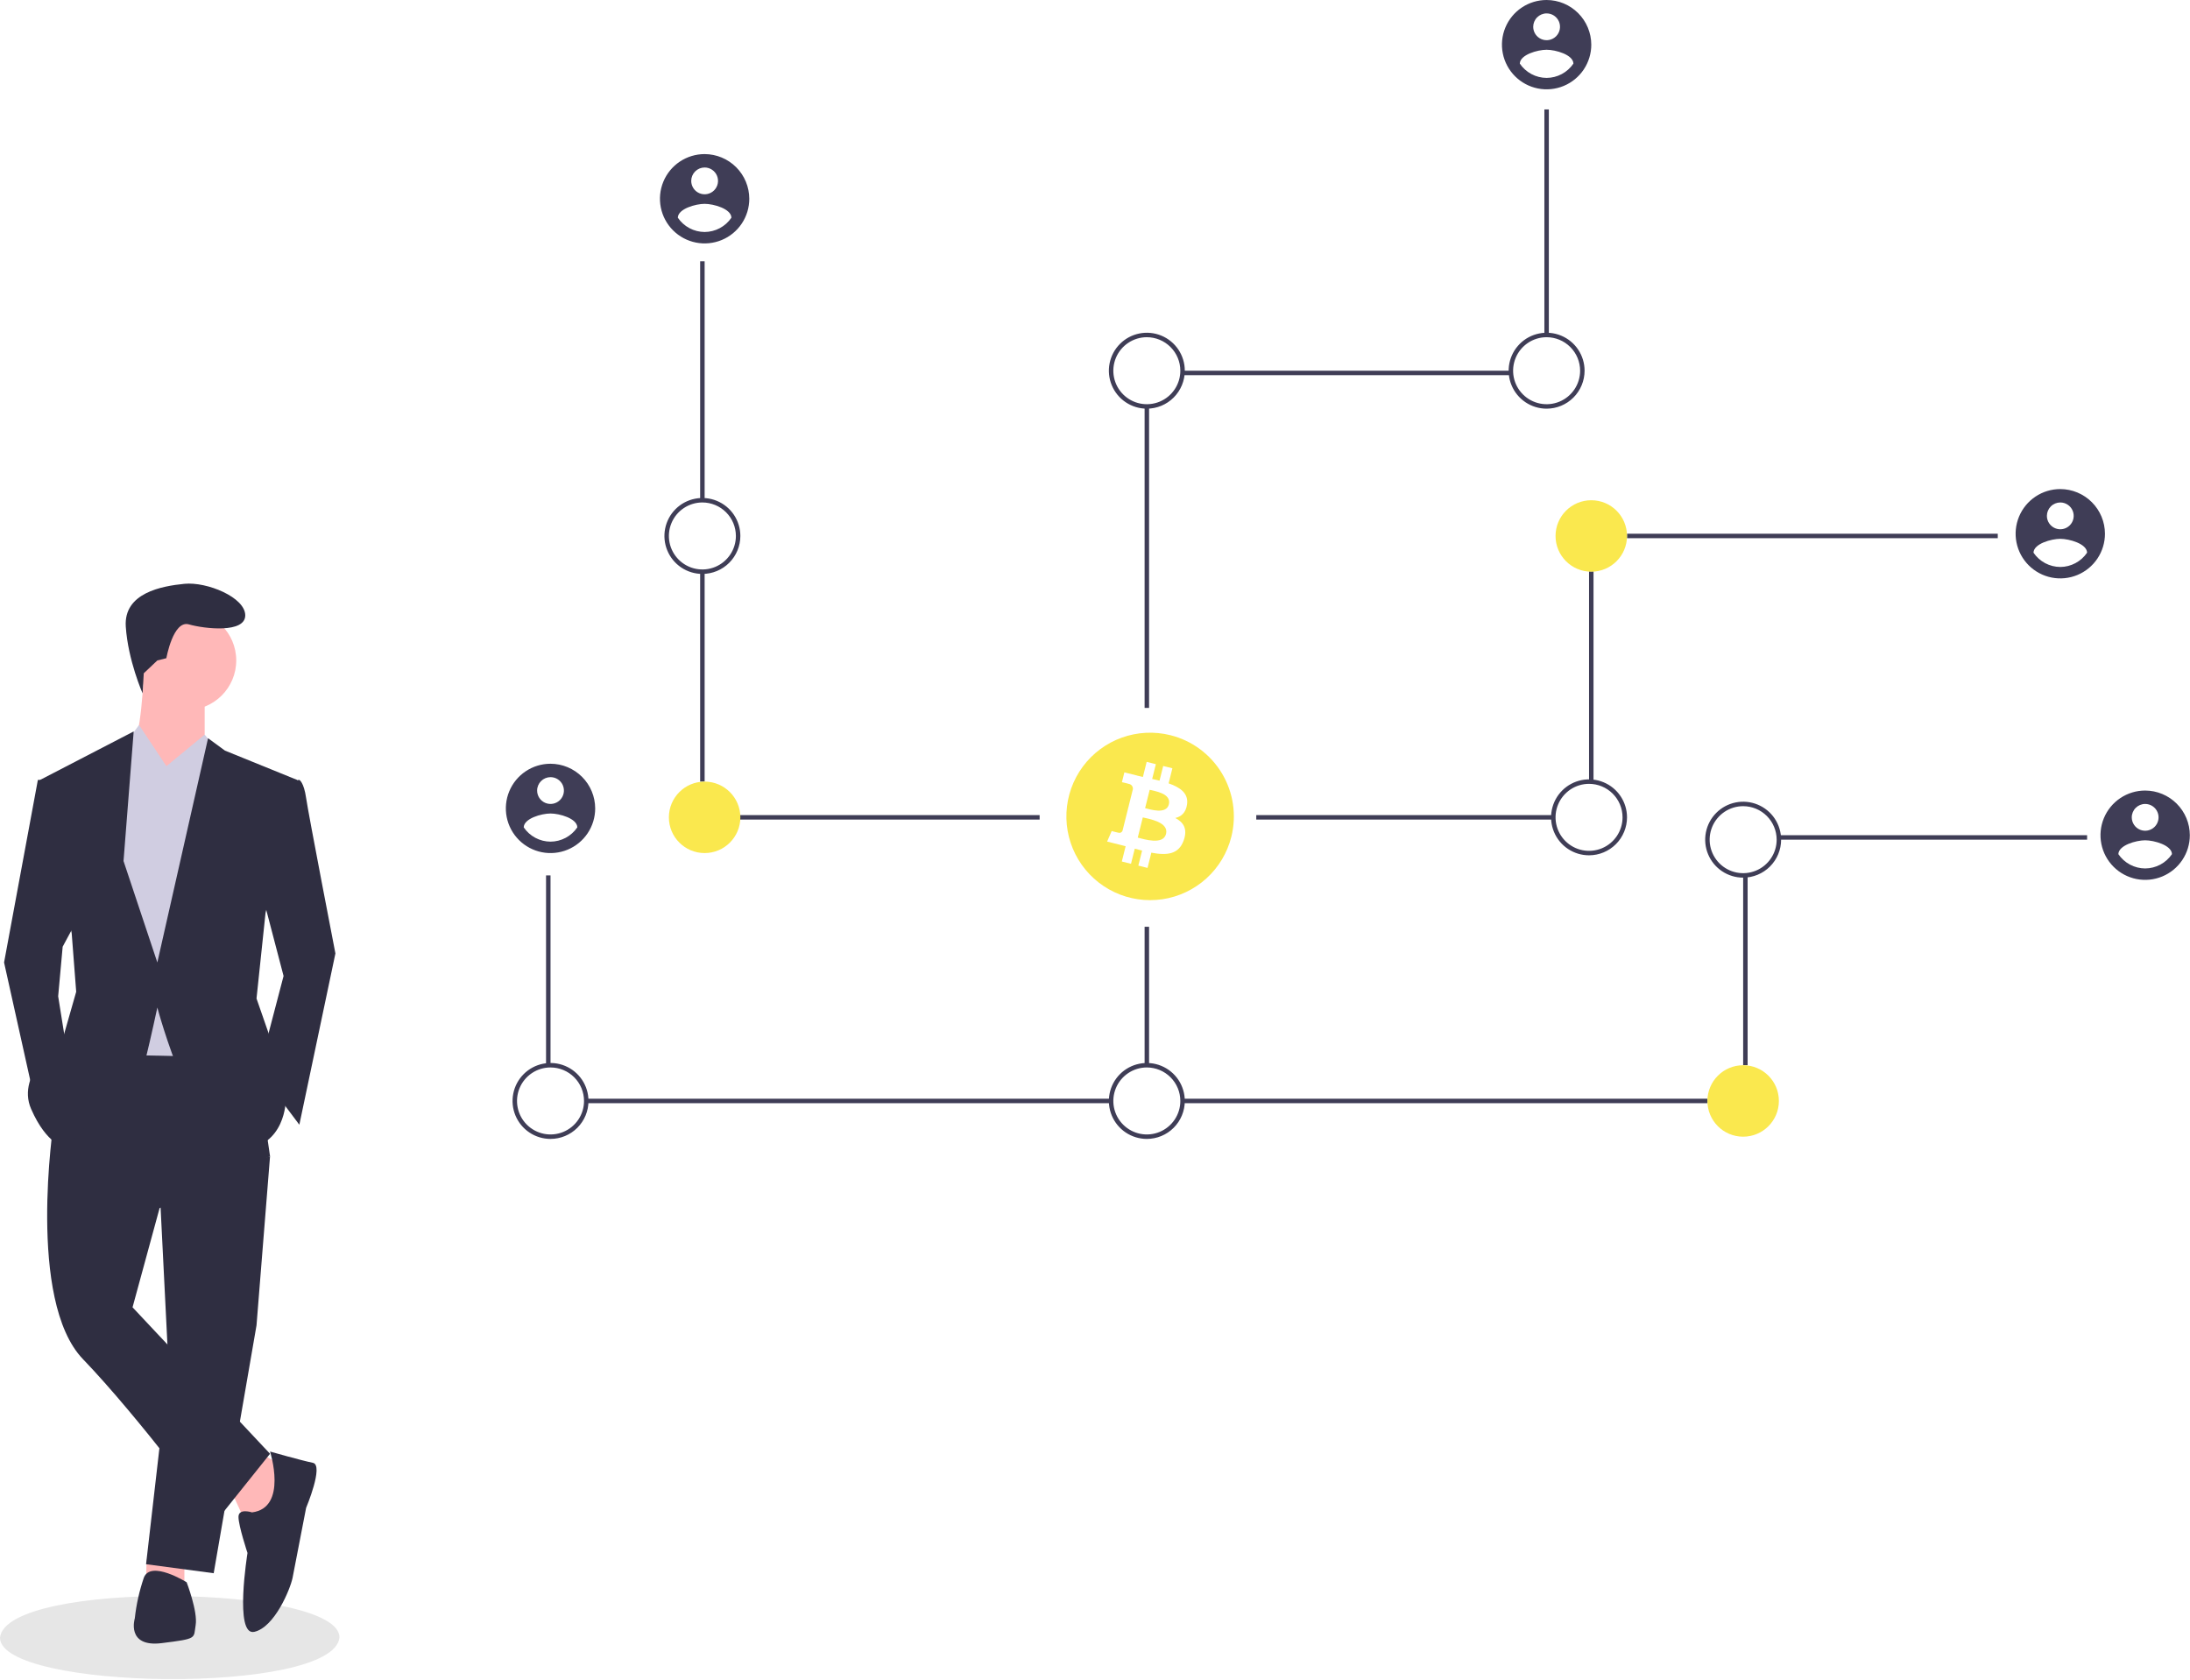 <svg width="485" height="372" viewBox="0 0 485 372" fill="none" xmlns="http://www.w3.org/2000/svg">
<g clip-path="url(#clip0_10_442)">
<path d="M156.047 57.869H155.057V110.793H156.047V57.869Z" fill="#3F3D56"/>
<path d="M156.047 126.546H155.057V173.114H156.047V126.546Z" fill="#3F3D56"/>
<path d="M230.238 180.533H153.574V181.522H230.238V180.533Z" fill="#3F3D56"/>
<path d="M121.919 193.887H120.929V235.929H121.919V193.887Z" fill="#3F3D56"/>
<path d="M246.066 243.348H129.832V244.338H246.066V243.348Z" fill="#3F3D56"/>
<path d="M343.009 24.236H342.02V74.192H343.009V24.236Z" fill="#3F3D56"/>
<path d="M334.601 82.105H261.876V83.094H334.601V82.105Z" fill="#3F3D56"/>
<path d="M254.474 90.019H253.485V156.791H254.474V90.019Z" fill="#3F3D56"/>
<path d="M155.552 127.115C153.889 127.115 152.263 126.622 150.881 125.698C149.498 124.774 148.42 123.461 147.784 121.924C147.147 120.388 146.981 118.697 147.305 117.066C147.63 115.435 148.431 113.937 149.606 112.761C150.782 111.585 152.281 110.784 153.912 110.46C155.543 110.135 157.233 110.302 158.77 110.938C160.306 111.575 161.619 112.652 162.543 114.035C163.467 115.418 163.96 117.043 163.96 118.706C163.958 120.936 163.071 123.073 161.495 124.649C159.919 126.226 157.781 127.112 155.552 127.115ZM155.552 111.287C154.085 111.287 152.65 111.722 151.43 112.538C150.21 113.353 149.259 114.512 148.698 115.867C148.136 117.223 147.989 118.715 148.275 120.154C148.562 121.593 149.268 122.915 150.306 123.953C151.344 124.99 152.666 125.697 154.105 125.983C155.544 126.269 157.036 126.122 158.391 125.561C159.747 124.999 160.906 124.048 161.721 122.828C162.536 121.608 162.971 120.174 162.971 118.706C162.969 116.739 162.187 114.854 160.796 113.463C159.405 112.072 157.519 111.29 155.552 111.287Z" fill="#3F3D56"/>
<path d="M121.919 252.251C120.256 252.251 118.63 251.758 117.247 250.834C115.864 249.91 114.787 248.597 114.15 247.061C113.514 245.524 113.347 243.834 113.672 242.203C113.996 240.571 114.797 239.073 115.973 237.897C117.149 236.721 118.647 235.921 120.278 235.596C121.909 235.272 123.6 235.438 125.136 236.075C126.673 236.711 127.986 237.789 128.91 239.171C129.834 240.554 130.327 242.18 130.327 243.843C130.325 246.072 129.438 248.209 127.861 249.786C126.285 251.362 124.148 252.249 121.919 252.251ZM121.919 236.424C120.451 236.424 119.017 236.859 117.797 237.674C116.577 238.489 115.626 239.648 115.064 241.004C114.503 242.359 114.356 243.851 114.642 245.29C114.928 246.73 115.635 248.052 116.672 249.089C117.71 250.127 119.032 250.833 120.471 251.12C121.91 251.406 123.402 251.259 124.758 250.697C126.113 250.136 127.272 249.185 128.087 247.965C128.903 246.745 129.338 245.31 129.338 243.843C129.336 241.876 128.553 239.99 127.162 238.599C125.771 237.208 123.886 236.426 121.919 236.424Z" fill="#3F3D56"/>
<path d="M156.047 188.941C160.417 188.941 163.96 185.398 163.96 181.028C163.96 176.657 160.417 173.114 156.047 173.114C151.676 173.114 148.133 176.657 148.133 181.028C148.133 185.398 151.676 188.941 156.047 188.941Z" fill="#FAE84E"/>
<path d="M442.426 118.212H360.321V119.201H442.426V118.212Z" fill="#3F3D56"/>
<path d="M352.902 126.546H351.912V173.114H352.902V126.546Z" fill="#3F3D56"/>
<path d="M343.999 180.533H278.216V181.522H343.999V180.533Z" fill="#3F3D56"/>
<path d="M462.211 184.984H393.954V185.974H462.211V184.984Z" fill="#3F3D56"/>
<path d="M387.03 193.887H386.041V235.929H387.03V193.887Z" fill="#3F3D56"/>
<path d="M378.127 243.348H261.893V244.338H378.127V243.348Z" fill="#3F3D56"/>
<path d="M254.474 205.263H253.485V235.929H254.474V205.263Z" fill="#3F3D56"/>
<path d="M352.407 126.62C356.778 126.62 360.321 123.077 360.321 118.706C360.321 114.336 356.778 110.793 352.407 110.793C348.036 110.793 344.493 114.336 344.493 118.706C344.493 123.077 348.036 126.62 352.407 126.62Z" fill="#FAE84E"/>
<path d="M342.515 90.514C340.852 90.514 339.226 90.021 337.843 89.097C336.461 88.173 335.383 86.86 334.747 85.323C334.11 83.787 333.944 82.096 334.268 80.465C334.593 78.834 335.393 77.336 336.569 76.16C337.745 74.984 339.243 74.183 340.874 73.859C342.506 73.534 344.196 73.701 345.733 74.337C347.269 74.974 348.582 76.051 349.506 77.434C350.43 78.817 350.923 80.442 350.923 82.105C350.921 84.335 350.034 86.472 348.458 88.048C346.881 89.625 344.744 90.511 342.515 90.514ZM342.515 74.686C341.048 74.686 339.613 75.121 338.393 75.937C337.173 76.752 336.222 77.91 335.66 79.266C335.099 80.622 334.952 82.114 335.238 83.553C335.525 84.992 336.231 86.314 337.269 87.352C338.306 88.389 339.628 89.096 341.067 89.382C342.507 89.668 343.998 89.521 345.354 88.96C346.71 88.398 347.868 87.447 348.684 86.227C349.499 85.007 349.934 83.573 349.934 82.105C349.932 80.138 349.15 78.253 347.759 76.862C346.368 75.471 344.482 74.688 342.515 74.686Z" fill="#3F3D56"/>
<path d="M253.98 90.514C252.317 90.514 250.691 90.021 249.308 89.097C247.925 88.173 246.848 86.86 246.211 85.323C245.575 83.787 245.408 82.096 245.733 80.465C246.057 78.834 246.858 77.336 248.034 76.16C249.21 74.984 250.708 74.183 252.339 73.859C253.97 73.534 255.661 73.701 257.197 74.337C258.734 74.974 260.047 76.051 260.971 77.434C261.895 78.817 262.388 80.442 262.388 82.105C262.385 84.335 261.499 86.472 259.922 88.048C258.346 89.625 256.209 90.511 253.98 90.514ZM253.98 74.686C252.512 74.686 251.078 75.121 249.858 75.937C248.638 76.752 247.687 77.91 247.125 79.266C246.564 80.622 246.417 82.114 246.703 83.553C246.989 84.992 247.696 86.314 248.733 87.352C249.771 88.389 251.093 89.096 252.532 89.382C253.971 89.668 255.463 89.521 256.819 88.96C258.174 88.398 259.333 87.447 260.148 86.227C260.964 85.007 261.399 83.573 261.399 82.105C261.397 80.138 260.614 78.253 259.223 76.862C257.832 75.471 255.947 74.688 253.98 74.686Z" fill="#3F3D56"/>
<path d="M386.041 194.382C384.378 194.382 382.752 193.889 381.369 192.965C379.986 192.041 378.909 190.728 378.272 189.191C377.636 187.655 377.469 185.964 377.794 184.333C378.118 182.702 378.919 181.204 380.095 180.028C381.271 178.852 382.769 178.051 384.4 177.727C386.031 177.402 387.722 177.569 389.258 178.205C390.795 178.842 392.108 179.919 393.032 181.302C393.956 182.685 394.449 184.311 394.449 185.974C394.446 188.203 393.56 190.34 391.983 191.916C390.407 193.493 388.27 194.379 386.041 194.382ZM386.041 178.554C384.573 178.554 383.139 178.99 381.919 179.805C380.699 180.62 379.748 181.779 379.186 183.134C378.625 184.49 378.478 185.982 378.764 187.421C379.05 188.86 379.757 190.182 380.794 191.22C381.832 192.257 383.154 192.964 384.593 193.25C386.032 193.536 387.524 193.39 388.88 192.828C390.235 192.266 391.394 191.316 392.209 190.095C393.025 188.875 393.46 187.441 393.46 185.974C393.458 184.007 392.675 182.121 391.284 180.73C389.893 179.339 388.008 178.557 386.041 178.554Z" fill="#3F3D56"/>
<path d="M386.04 251.757C390.411 251.757 393.954 248.214 393.954 243.843C393.954 239.472 390.411 235.929 386.04 235.929C381.67 235.929 378.127 239.472 378.127 243.843C378.127 248.214 381.67 251.757 386.04 251.757Z" fill="#FAE84E"/>
<path d="M253.98 252.251C252.317 252.251 250.691 251.758 249.308 250.834C247.925 249.91 246.848 248.597 246.211 247.061C245.575 245.524 245.408 243.834 245.733 242.203C246.057 240.571 246.858 239.073 248.034 237.897C249.21 236.721 250.708 235.921 252.339 235.596C253.97 235.272 255.661 235.438 257.197 236.075C258.734 236.711 260.047 237.789 260.971 239.171C261.895 240.554 262.388 242.18 262.388 243.843C262.385 246.072 261.499 248.209 259.922 249.786C258.346 251.362 256.209 252.249 253.98 252.251ZM253.98 236.424C252.512 236.424 251.078 236.859 249.858 237.674C248.638 238.489 247.687 239.648 247.125 241.004C246.564 242.359 246.417 243.851 246.703 245.29C246.989 246.73 247.696 248.052 248.733 249.089C249.771 250.127 251.093 250.833 252.532 251.12C253.971 251.406 255.463 251.259 256.819 250.697C258.174 250.136 259.333 249.185 260.148 247.965C260.964 246.745 261.399 245.31 261.399 243.843C261.397 241.876 260.614 239.99 259.223 238.599C257.832 237.208 255.947 236.426 253.98 236.424Z" fill="#3F3D56"/>
<path d="M351.912 189.436C350.249 189.436 348.624 188.943 347.241 188.019C345.858 187.095 344.781 185.781 344.144 184.245C343.508 182.709 343.341 181.018 343.666 179.387C343.99 177.756 344.791 176.258 345.967 175.082C347.143 173.906 348.641 173.105 350.272 172.78C351.903 172.456 353.594 172.623 355.13 173.259C356.667 173.895 357.98 174.973 358.904 176.356C359.828 177.739 360.321 179.364 360.321 181.027C360.318 183.257 359.432 185.394 357.855 186.97C356.279 188.547 354.142 189.433 351.912 189.436ZM351.912 173.608C350.445 173.608 349.011 174.043 347.791 174.858C346.571 175.674 345.62 176.832 345.058 178.188C344.497 179.544 344.35 181.036 344.636 182.475C344.922 183.914 345.629 185.236 346.666 186.273C347.704 187.311 349.026 188.018 350.465 188.304C351.904 188.59 353.396 188.443 354.752 187.882C356.107 187.32 357.266 186.369 358.081 185.149C358.896 183.929 359.332 182.495 359.332 181.027C359.329 179.06 358.547 177.174 357.156 175.784C355.765 174.393 353.879 173.61 351.912 173.608Z" fill="#3F3D56"/>
<path d="M121.918 169.157C119.962 169.157 118.049 169.737 116.423 170.824C114.796 171.911 113.528 173.456 112.779 175.263C112.031 177.071 111.835 179.06 112.216 180.979C112.598 182.898 113.54 184.66 114.924 186.044C116.307 187.427 118.07 188.369 119.989 188.751C121.907 189.133 123.896 188.937 125.704 188.188C127.512 187.439 129.057 186.172 130.144 184.545C131.23 182.918 131.811 181.005 131.811 179.049C131.803 176.428 130.758 173.916 128.905 172.063C127.051 170.209 124.54 169.164 121.918 169.157ZM121.918 172.124C122.505 172.124 123.079 172.298 123.567 172.625C124.055 172.951 124.436 173.414 124.66 173.956C124.885 174.499 124.944 175.095 124.829 175.671C124.715 176.247 124.432 176.775 124.017 177.191C123.602 177.606 123.073 177.888 122.497 178.003C121.922 178.117 121.325 178.058 120.783 177.834C120.24 177.609 119.777 177.229 119.451 176.741C119.125 176.253 118.951 175.679 118.951 175.092C118.953 174.306 119.267 173.552 119.823 172.997C120.379 172.441 121.132 172.127 121.918 172.124ZM121.918 186.411C120.746 186.406 119.593 186.114 118.558 185.562C117.524 185.01 116.64 184.215 115.983 183.244C116.031 181.265 119.94 180.176 121.918 180.176C123.897 180.176 127.806 181.265 127.854 183.244C127.196 184.214 126.312 185.009 125.278 185.561C124.244 186.113 123.091 186.405 121.918 186.411Z" fill="#3F3D56"/>
<path d="M156.047 34.128C154.09 34.128 152.178 34.708 150.551 35.795C148.924 36.882 147.656 38.427 146.907 40.235C146.159 42.042 145.963 44.031 146.344 45.95C146.726 47.869 147.668 49.632 149.052 51.015C150.435 52.399 152.198 53.341 154.117 53.722C156.036 54.104 158.025 53.908 159.832 53.16C161.64 52.411 163.185 51.143 164.272 49.516C165.359 47.889 165.939 45.977 165.939 44.02C165.931 41.399 164.886 38.888 163.033 37.034C161.179 35.181 158.668 34.136 156.047 34.128ZM156.047 37.096C156.634 37.096 157.207 37.27 157.695 37.596C158.183 37.922 158.564 38.386 158.788 38.928C159.013 39.47 159.072 40.067 158.957 40.642C158.843 41.218 158.56 41.747 158.145 42.162C157.73 42.577 157.201 42.86 156.626 42.974C156.05 43.089 155.453 43.03 154.911 42.805C154.369 42.581 153.905 42.2 153.579 41.712C153.253 41.224 153.079 40.65 153.079 40.063C153.082 39.277 153.395 38.524 153.951 37.968C154.507 37.412 155.26 37.099 156.047 37.096ZM156.047 51.383C154.874 51.377 153.721 51.086 152.687 50.534C151.652 49.982 150.768 49.186 150.111 48.215C150.159 46.237 154.068 45.148 156.047 45.148C158.025 45.148 161.934 46.237 161.982 48.215C161.324 49.185 160.44 49.981 159.406 50.532C158.372 51.084 157.219 51.376 156.047 51.383Z" fill="#3F3D56"/>
<path d="M342.515 0C340.558 0 338.646 0.58 337.019 1.667C335.392 2.754 334.124 4.299 333.376 6.107C332.627 7.914 332.431 9.903 332.813 11.822C333.194 13.741 334.136 15.504 335.52 16.887C336.903 18.27 338.666 19.213 340.585 19.594C342.504 19.976 344.493 19.78 346.3 19.031C348.108 18.283 349.653 17.015 350.74 15.388C351.827 13.761 352.407 11.849 352.407 9.892C352.399 7.271 351.355 4.759 349.501 2.906C347.648 1.052 345.136 0.008 342.515 0ZM342.515 2.968C343.102 2.968 343.675 3.142 344.164 3.468C344.652 3.794 345.032 4.257 345.257 4.8C345.481 5.342 345.54 5.939 345.425 6.514C345.311 7.09 345.028 7.619 344.613 8.034C344.198 8.449 343.669 8.731 343.094 8.846C342.518 8.96 341.921 8.902 341.379 8.677C340.837 8.452 340.373 8.072 340.047 7.584C339.721 7.096 339.547 6.522 339.547 5.935C339.55 5.149 339.863 4.396 340.419 3.84C340.975 3.284 341.729 2.97 342.515 2.968ZM342.515 17.254C341.342 17.249 340.189 16.958 339.155 16.406C338.121 15.854 337.237 15.058 336.579 14.087C336.627 12.108 340.536 11.019 342.515 11.019C344.493 11.019 348.403 12.108 348.45 14.087C347.792 15.057 346.908 15.852 345.874 16.404C344.84 16.956 343.687 17.248 342.515 17.254Z" fill="#3F3D56"/>
<path d="M456.275 108.32C454.319 108.32 452.406 108.9 450.779 109.987C449.153 111.074 447.885 112.619 447.136 114.426C446.387 116.234 446.191 118.223 446.573 120.142C446.955 122.061 447.897 123.823 449.28 125.207C450.664 126.59 452.426 127.532 454.345 127.914C456.264 128.296 458.253 128.1 460.061 127.351C461.868 126.603 463.413 125.335 464.5 123.708C465.587 122.081 466.167 120.169 466.167 118.212C466.16 115.591 465.115 113.079 463.262 111.226C461.408 109.372 458.896 108.327 456.275 108.32ZM456.275 111.287C456.862 111.287 457.436 111.462 457.924 111.788C458.412 112.114 458.792 112.577 459.017 113.119C459.242 113.662 459.3 114.258 459.186 114.834C459.071 115.41 458.789 115.939 458.374 116.354C457.959 116.769 457.43 117.051 456.854 117.166C456.278 117.28 455.682 117.222 455.139 116.997C454.597 116.772 454.134 116.392 453.808 115.904C453.482 115.416 453.307 114.842 453.307 114.255C453.31 113.469 453.624 112.716 454.18 112.16C454.736 111.604 455.489 111.29 456.275 111.287ZM456.275 125.574C455.103 125.569 453.949 125.277 452.915 124.726C451.881 124.174 450.997 123.378 450.34 122.407C450.387 120.428 454.297 119.339 456.275 119.339C458.254 119.339 462.163 120.428 462.21 122.407C461.553 123.377 460.668 124.172 459.634 124.724C458.6 125.276 457.447 125.568 456.275 125.574Z" fill="#3F3D56"/>
<path d="M475.07 175.092C473.114 175.092 471.201 175.672 469.575 176.759C467.948 177.846 466.68 179.391 465.931 181.199C465.182 183.006 464.987 184.995 465.368 186.914C465.75 188.833 466.692 190.596 468.076 191.979C469.459 193.363 471.222 194.305 473.14 194.686C475.059 195.068 477.048 194.872 478.856 194.123C480.664 193.375 482.208 192.107 483.295 190.48C484.382 188.853 484.963 186.941 484.963 184.984C484.955 182.363 483.91 179.851 482.057 177.998C480.203 176.144 477.692 175.1 475.07 175.092ZM475.07 178.06C475.657 178.06 476.231 178.234 476.719 178.56C477.207 178.886 477.588 179.349 477.812 179.892C478.037 180.434 478.096 181.031 477.981 181.606C477.866 182.182 477.584 182.711 477.169 183.126C476.754 183.541 476.225 183.823 475.649 183.938C475.074 184.053 474.477 183.994 473.935 183.769C473.392 183.545 472.929 183.164 472.603 182.676C472.277 182.188 472.103 181.614 472.103 181.027C472.105 180.241 472.419 179.488 472.975 178.932C473.531 178.376 474.284 178.062 475.07 178.06ZM475.07 192.346C473.898 192.341 472.745 192.05 471.71 191.498C470.676 190.946 469.792 190.15 469.135 189.179C469.183 187.2 473.092 186.111 475.07 186.111C477.049 186.111 480.958 187.2 481.006 189.179C480.348 190.149 479.464 190.945 478.43 191.496C477.395 192.048 476.243 192.34 475.07 192.346Z" fill="#3F3D56"/>
<path d="M254.612 174.927L253.598 178.99C254.747 179.277 258.288 180.445 258.862 178.146C259.46 175.748 255.761 175.214 254.612 174.927Z" fill="#FAE84E"/>
<path d="M253.087 181.041L251.969 185.521C253.349 185.864 257.604 187.23 258.233 184.703C258.89 182.067 254.467 181.385 253.087 181.041Z" fill="#FAE84E"/>
<path d="M259.193 162.831C255.634 161.944 251.892 162.132 248.44 163.371C244.988 164.611 241.981 166.846 239.799 169.794C237.618 172.742 236.359 176.271 236.183 179.935C236.007 183.598 236.921 187.232 238.81 190.375C240.699 193.519 243.478 196.032 246.795 197.597C250.112 199.162 253.819 199.708 257.447 199.166C261.074 198.624 264.459 197.018 267.174 194.552C269.889 192.086 271.812 188.871 272.699 185.312C273.289 182.949 273.407 180.493 273.048 178.084C272.688 175.676 271.857 173.361 270.603 171.274C269.349 169.186 267.695 167.366 265.738 165.917C263.78 164.469 261.556 163.42 259.193 162.831ZM262.883 178.183C262.616 179.989 261.615 180.864 260.285 181.171C262.11 182.121 263.04 183.579 262.154 186.106C261.056 189.245 258.446 189.51 254.977 188.853L254.134 192.228L252.099 191.721L252.93 188.391C252.388 188.257 251.847 188.116 251.308 187.97L250.474 191.316L248.441 190.809L249.284 187.427C248.808 187.306 248.326 187.176 247.833 187.053L245.185 186.392L246.195 184.063C246.195 184.063 247.694 184.462 247.674 184.433C247.767 184.462 247.865 184.473 247.962 184.465C248.06 184.457 248.154 184.43 248.241 184.385C248.328 184.34 248.405 184.278 248.467 184.203C248.53 184.128 248.577 184.042 248.606 183.949L249.937 178.613C250.012 178.632 250.085 178.65 250.152 178.667C250.083 178.64 250.013 178.617 249.941 178.599L250.89 174.79C250.918 174.508 250.835 174.226 250.658 174.005C250.48 173.784 250.223 173.641 249.942 173.607C249.974 173.585 248.464 173.239 248.464 173.239L249.006 171.066L251.813 171.767L251.81 171.777C252.232 171.882 252.667 171.981 253.11 172.082L253.944 168.74L255.978 169.247L255.161 172.524C255.707 172.648 256.256 172.774 256.791 172.907L257.603 169.652L259.638 170.159L258.804 173.503C261.373 174.387 263.252 175.714 262.883 178.183Z" fill="#FAE84E"/>
<path d="M75.181 362.695C73.773 375.494 -0.112 374.419 0 362.694C1.407 349.896 75.293 350.971 75.181 362.695Z" fill="#E6E6E6"/>
<path d="M51.318 330.477L54.313 336.966L59.804 336.467L63.298 324.986L57.807 321.991L51.318 330.477Z" fill="#FFB8B8"/>
<path d="M32.467 345.423L32.349 349.945L40.835 350.444V344.953L32.467 345.423Z" fill="#FFB8B8"/>
<path d="M35.344 263.087L37.341 303.022L32.349 346.45L47.324 348.447L56.809 293.537L59.804 256.098L35.344 263.087Z" fill="#2F2E41"/>
<path d="M11.883 248.611C11.883 248.611 5.892 288.046 18.372 301.025C30.851 314.004 47.824 336.966 47.824 336.966L59.804 321.991L29.354 289.544L35.344 267.58L59.804 256.099L55.811 228.643L19.869 228.144L11.883 248.611Z" fill="#2F2E41"/>
<path d="M41.334 157.26C47.4 157.26 52.316 152.344 52.316 146.278C52.316 140.213 47.4 135.296 41.334 135.296C35.269 135.296 30.352 140.213 30.352 146.278C30.352 152.344 35.269 157.26 41.334 157.26Z" fill="#FFB8B8"/>
<path d="M31.85 148.774C31.85 148.774 31.351 164.249 28.855 166.246C26.359 168.242 37.84 176.728 37.84 176.728L45.328 164.748V153.766L31.85 148.774Z" fill="#FFB8B8"/>
<path d="M36.842 169.74L30.781 160.589L27.357 165.247L22.365 179.225L26.359 233.635L49.82 234.134L52.816 171.737L45.328 162.752L36.842 169.74Z" fill="#D0CDE1"/>
<path d="M62.3 173.234L66.293 172.735C66.293 172.735 67.292 173.234 67.791 176.728C68.29 180.223 74.28 211.172 74.28 211.172L66.293 249.11L57.308 237.129L62.799 216.164L57.308 195.198L62.3 173.234Z" fill="#2F2E41"/>
<path d="M11.383 172.735H8.388L0.901 213.169L7.889 244.618L14.877 233.136L12.881 220.657L13.879 209.675L17.374 203.185L11.383 172.735Z" fill="#2F2E41"/>
<path d="M55.811 334.969C55.811 334.969 52.816 333.971 52.816 335.968C52.816 337.964 54.812 343.955 54.812 343.955C54.812 343.955 51.817 362.424 56.31 361.426C60.802 360.428 64.297 351.942 64.796 349.446C65.295 346.95 67.791 333.971 67.791 333.971C67.791 333.971 71.784 324.487 69.288 323.987C66.793 323.488 59.804 321.491 59.804 321.491C59.804 321.491 63.797 333.971 55.811 334.969Z" fill="#2F2E41"/>
<path d="M41.334 350.444C41.334 350.444 33.347 345.452 31.85 349.446C30.857 352.358 30.187 355.372 29.853 358.431C29.853 358.431 27.856 364.92 35.843 363.922C43.83 362.924 42.832 362.924 43.331 359.929C43.83 356.933 41.334 350.444 41.334 350.444Z" fill="#2F2E41"/>
<path d="M34.845 146.278L36.842 145.779C36.842 145.779 38.339 137.293 41.834 138.291C45.328 139.29 54.313 140.288 54.313 136.295C54.313 132.301 45.827 128.807 40.835 129.306C35.843 129.805 27.357 131.303 27.856 138.79C28.355 146.278 31.577 153.562 31.577 153.562L31.837 149.123L34.845 146.278Z" fill="#2F2E41"/>
<path d="M45.328 175.73L36.842 169.74L45.328 162.752L48.274 166.287L45.328 175.73Z" fill="#D0CDE1"/>
<path d="M29.354 175.231L36.842 169.74L30.851 160.755L27.357 165.247L29.354 175.231Z" fill="#D0CDE1"/>
<path d="M65.794 172.735L49.82 166.245L46.077 163.5L34.845 213.169L27.357 190.705L29.604 162.002L8.887 172.735L15.876 206.679L16.874 219.658L13.879 230.141C13.879 230.141 3.396 237.629 6.891 245.616C10.385 253.603 14.378 254.102 14.378 254.102C14.378 254.102 31.351 238.128 32.349 234.134C33.347 230.141 34.845 223.152 34.845 223.152C34.845 223.152 43.331 255.1 53.315 254.601C63.298 254.102 63.298 243.619 63.298 243.619L60.802 232.637L56.809 221.156L58.806 202.187L65.794 172.735Z" fill="#2F2E41"/>
</g>
<defs>
<clipPath id="clip0_10_442">
<rect width="484.963" height="371.895" fill="white"/>
</clipPath>
</defs>
</svg>